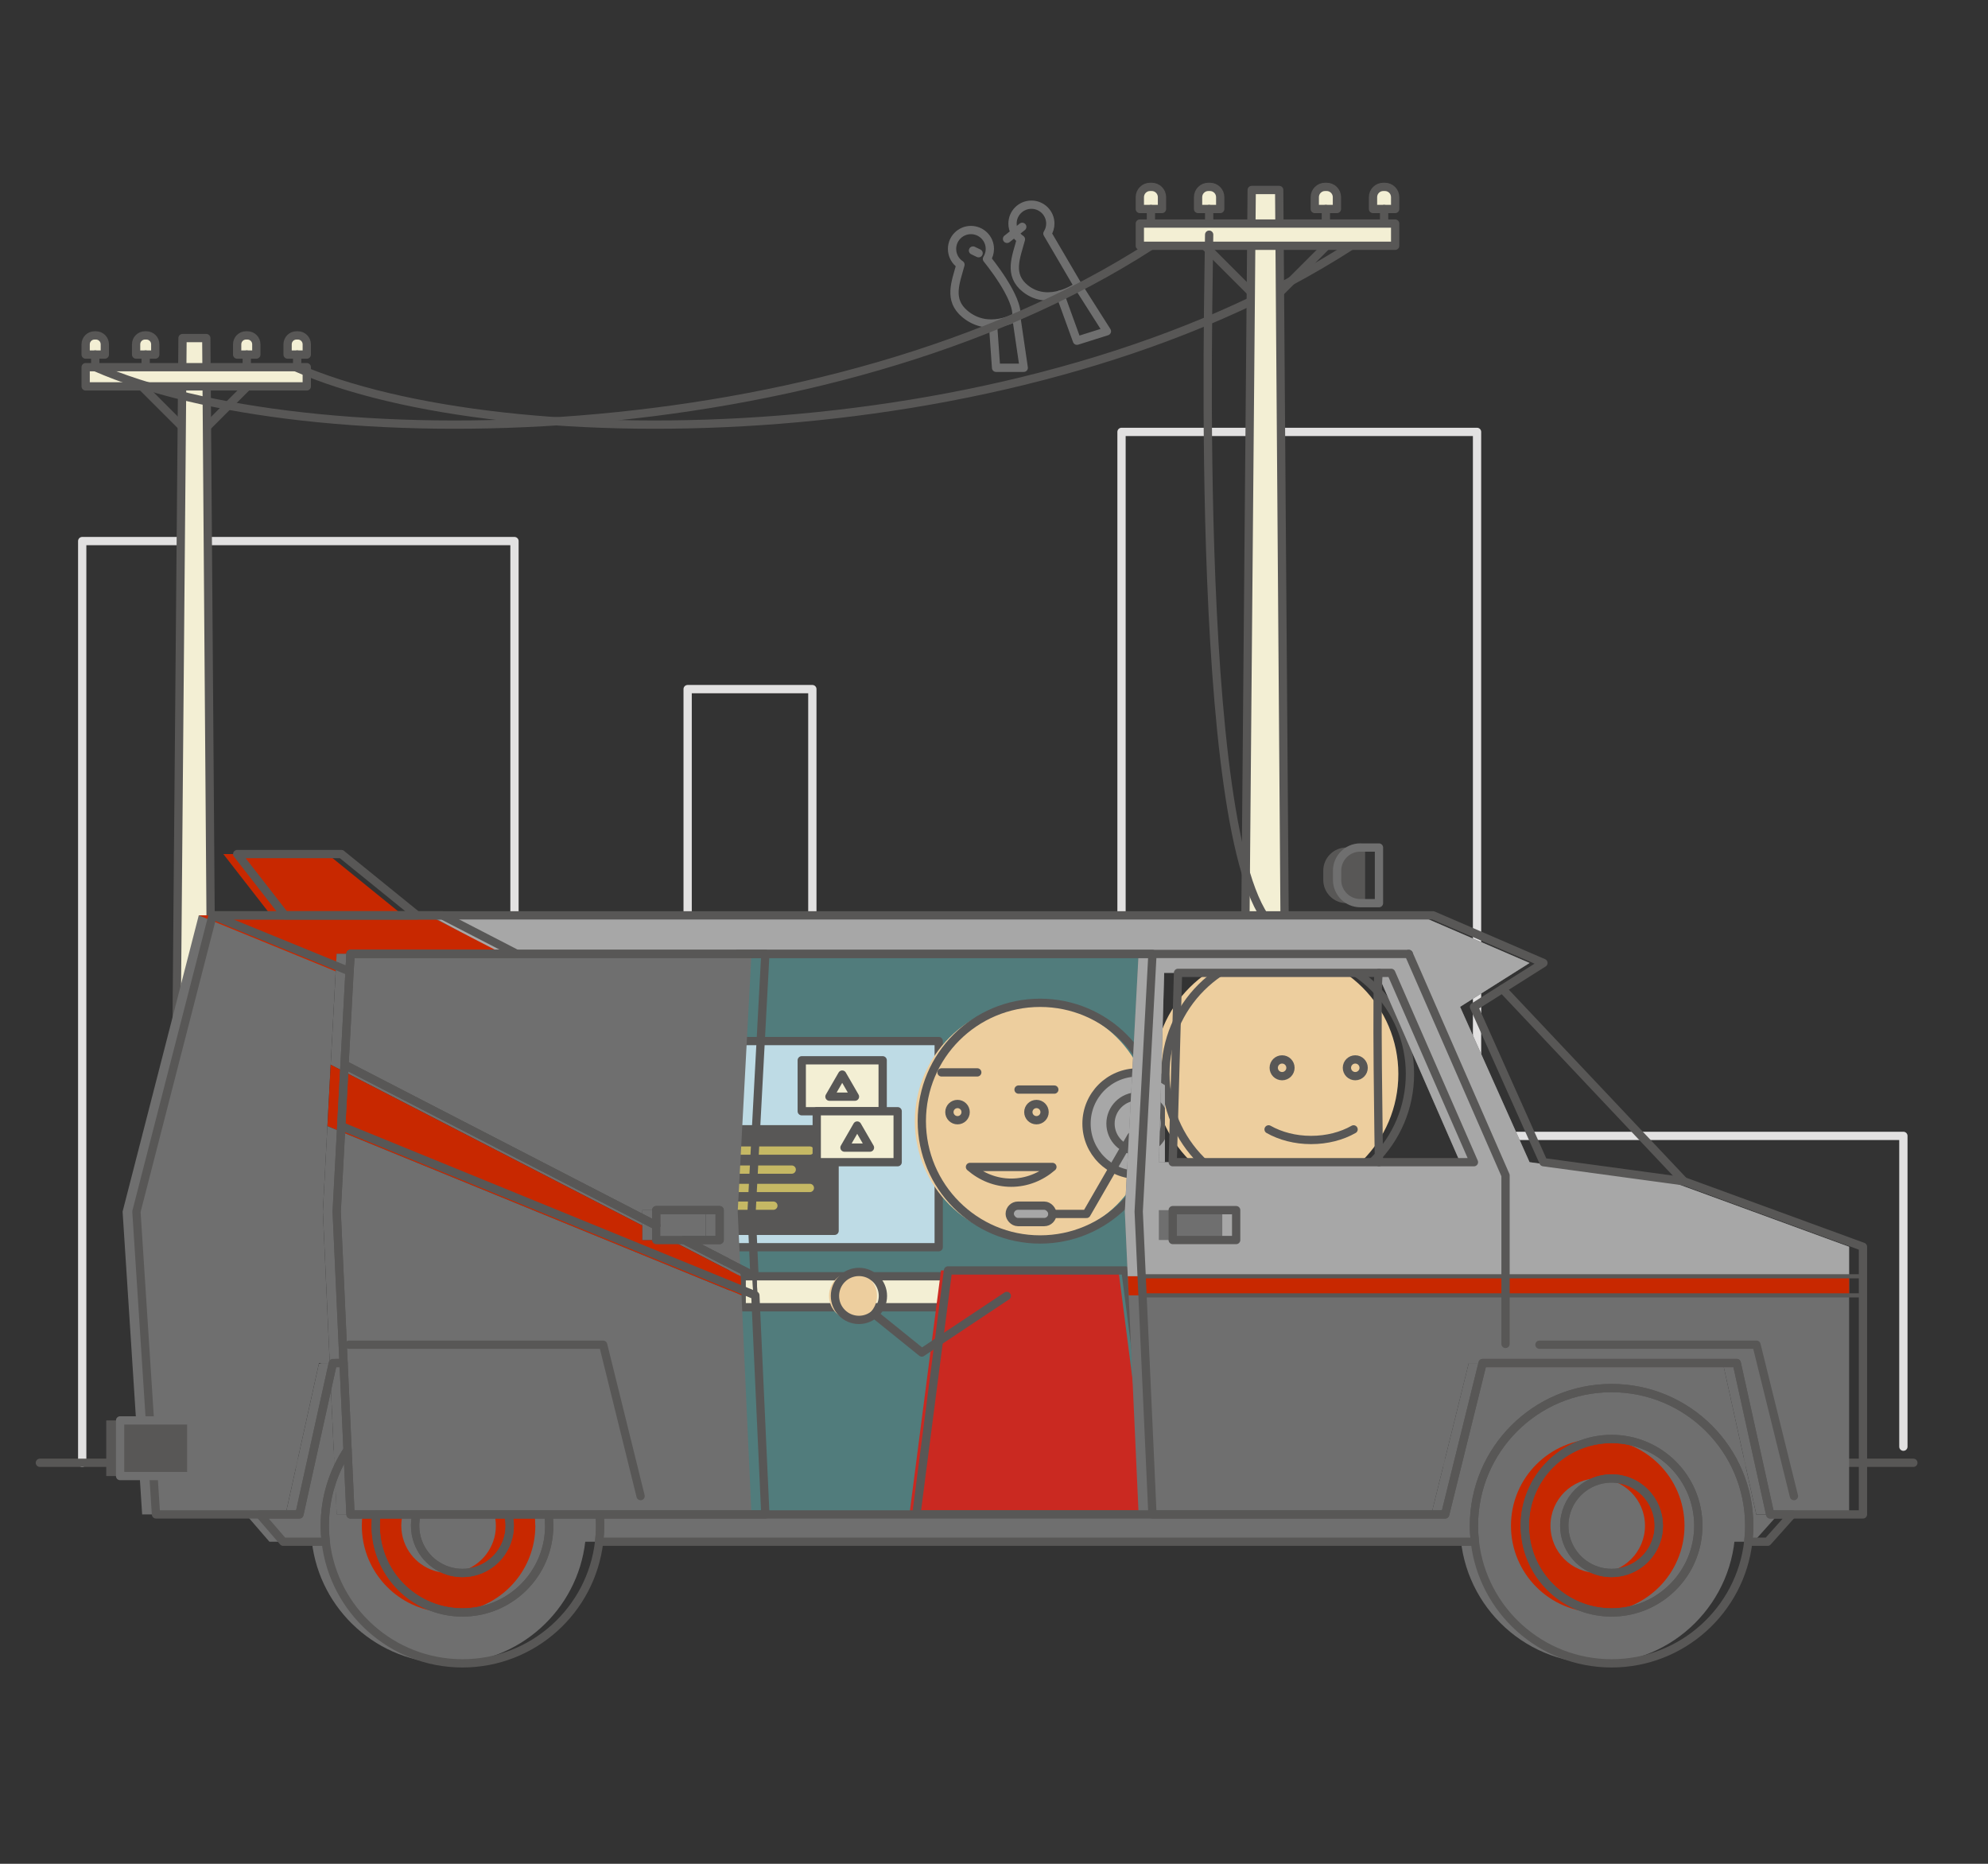<?xml version="1.0" encoding="UTF-8"?><svg id="Ebene_2" xmlns="http://www.w3.org/2000/svg" xmlns:xlink="http://www.w3.org/1999/xlink" viewBox="0 0 480 450"><rect x="0" y="0" width="480" height="450" fill="#333333" stroke="none"/><defs><clipPath id="clippath"><rect x="176.14" y="227.77" width="105.13" height="137.88" style="fill:none;"/></clipPath></defs><g id="Ebene_1-2"><path d="M245.38,76.52s-6.71,4.03-12.39-.71c-4.1-3.42-2.26-7.57-1.09-11.91-1.23-.82-2.03-2.22-2.03-3.8,0-2.52,2.04-4.56,4.56-4.56s4.57,2.04,4.57,4.56c0,.89-.26,1.71-.7,2.42,0,0,7.85,9.49,7.06,14Z" style="fill:none; stroke:#6f6f6f; stroke-linecap:round; stroke-linejoin:round; stroke-width:2px;"/><line x1="234.93" y1="60.49" x2="236.28" y2="61.14" style="fill:none; stroke:#6f6f6f; stroke-linecap:round; stroke-linejoin:round; stroke-width:2px;"/><polyline points="239.76 78.28 240.5 88.8 247.18 88.8 245.38 76.52" style="fill:none; stroke:#6f6f6f; stroke-linecap:round; stroke-linejoin:round; stroke-width:2px;"/><path d="M260.33,69.07s-6.98,5.18-12.74.62c-4.19-3.32-2.26-7.57-1.09-11.91-1.23-.82-2.03-2.22-2.03-3.8,0-2.52,2.04-4.56,4.56-4.56s4.57,2.04,4.57,4.56c0,.89-.26,1.71-.7,2.42l7.42,12.67Z" style="fill:none; stroke:#6f6f6f; stroke-linecap:round; stroke-linejoin:round; stroke-width:2px;"/><line x1="246.82" y1="54.77" x2="243.15" y2="57.67" style="fill:none; stroke:#6f6f6f; stroke-linecap:round; stroke-linejoin:round; stroke-width:2px;"/><polyline points="255.99 71.12 260.03 82.26 267.26 79.98 260.33 69.07" style="fill:none; stroke:#6f6f6f; stroke-linecap:round; stroke-linejoin:round; stroke-width:2px;"/><polyline points="19.85 353.18 19.85 130.64 124.22 130.64 124.22 234.38 166.03 234.38 166.03 166.38 196.14 166.38 196.14 286.03 270.79 286.03 270.79 104.28 356.63 104.28 356.63 274.25 459.57 274.25 459.57 349.29" style="fill:none; stroke:#e2e1e1; stroke-linecap:round; stroke-linejoin:round; stroke-width:2px;"/><polyline points="31.92 90.97 46.99 106.03 61.97 91.05" style="fill:none; stroke:#585756; stroke-linecap:round; stroke-linejoin:round; stroke-width:2px;"/><path d="M22.83,80.98h.33c1.19,0,2.15.96,2.15,2.15v2.48h-4.63v-2.48c0-1.19.96-2.15,2.15-2.15Z" style="fill:#f3efd4; stroke:#585756; stroke-linecap:round; stroke-linejoin:round; stroke-width:2px;"/><path d="M35.01,80.98h.33c1.19,0,2.15.96,2.15,2.15v2.48h-4.63v-2.48c0-1.19.96-2.15,2.15-2.15Z" style="fill:#f3efd4; stroke:#585756; stroke-linecap:round; stroke-linejoin:round; stroke-width:2px;"/><polygon points="51.53 312.76 42.08 312.76 44.07 81.63 49.81 81.63 51.53 312.76" style="fill:#f3efd4; stroke:#585756; stroke-linecap:round; stroke-linejoin:round; stroke-width:2px;"/><rect x="20.68" y="88.65" width="53.39" height="4.64" transform="translate(94.75 181.94) rotate(-180)" style="fill:#f3efd4; stroke:#585756; stroke-linecap:round; stroke-linejoin:round; stroke-width:2px;"/><line x1="23" y1="88.04" x2="23" y2="85.61" style="fill:#f3efd4; stroke:#585756; stroke-linecap:round; stroke-linejoin:round; stroke-width:2px;"/><line x1="35.17" y1="85.61" x2="35.17" y2="88.04" style="fill:#f3efd4; stroke:#585756; stroke-linecap:round; stroke-linejoin:round; stroke-width:2px;"/><path d="M59.41,80.98h.33c1.19,0,2.15.96,2.15,2.15v2.48h-4.63v-2.48c0-1.19.96-2.15,2.15-2.15Z" style="fill:#f3efd4; stroke:#585756; stroke-linecap:round; stroke-linejoin:round; stroke-width:2px;"/><path d="M71.59,80.98h.33c1.19,0,2.15.96,2.15,2.15v2.48h-4.63v-2.48c0-1.19.96-2.15,2.15-2.15Z" style="fill:#f3efd4; stroke:#585756; stroke-linecap:round; stroke-linejoin:round; stroke-width:2px;"/><line x1="59.58" y1="85.61" x2="59.58" y2="88.04" style="fill:#f3efd4; stroke:#585756; stroke-linecap:round; stroke-linejoin:round; stroke-width:2px;"/><line x1="71.75" y1="85.61" x2="71.75" y2="88.04" style="fill:#f3efd4; stroke:#585756; stroke-linecap:round; stroke-linejoin:round; stroke-width:2px;"/><path d="M23,88.65c50.58,22.24,176.45,21.3,254.9-29.31" style="fill:none; stroke:#585756; stroke-linecap:round; stroke-linejoin:round; stroke-width:2px;"/><path d="M71.34,88.65c50.58,22.24,176.45,21.3,254.9-29.31" style="fill:none; stroke:#585756; stroke-linecap:round; stroke-linejoin:round; stroke-width:2px;"/><polyline points="288.2 56.66 305.59 74.05 322.89 56.75" style="fill:none; stroke:#585756; stroke-linecap:round; stroke-linejoin:round; stroke-width:2px;"/><path d="M277.7,45.12h.38c1.37,0,2.48,1.11,2.48,2.48v2.86h-5.35v-2.86c0-1.37,1.11-2.48,2.48-2.48Z" style="fill:#f3efd4; stroke:#585756; stroke-linecap:round; stroke-linejoin:round; stroke-width:2px;"/><path d="M291.76,45.12h.38c1.37,0,2.48,1.11,2.48,2.48v2.86h-5.35v-2.86c0-1.37,1.11-2.48,2.48-2.48Z" style="fill:#f3efd4; stroke:#585756; stroke-linecap:round; stroke-linejoin:round; stroke-width:2px;"/><polygon points="310.84 312.76 299.92 312.76 302.22 45.87 308.86 45.87 310.84 312.76" style="fill:#f3efd4; stroke:#585756; stroke-linecap:round; stroke-linejoin:round; stroke-width:2px;"/><rect x="275.22" y="53.98" width="61.65" height="5.36" transform="translate(612.08 113.32) rotate(-180)" style="fill:#f3efd4; stroke:#585756; stroke-linecap:round; stroke-linejoin:round; stroke-width:2px;"/><line x1="277.89" y1="50.47" x2="277.89" y2="53.27" style="fill:#f3efd4; stroke:#585756; stroke-linecap:round; stroke-linejoin:round; stroke-width:2px;"/><line x1="291.95" y1="50.47" x2="291.95" y2="53.27" style="fill:#f3efd4; stroke:#585756; stroke-linecap:round; stroke-linejoin:round; stroke-width:2px;"/><path d="M319.94,45.12h.38c1.37,0,2.48,1.11,2.48,2.48v2.86h-5.35v-2.86c0-1.37,1.11-2.48,2.48-2.48Z" style="fill:#f3efd4; stroke:#585756; stroke-linecap:round; stroke-linejoin:round; stroke-width:2px;"/><path d="M334,45.12h.38c1.37,0,2.48,1.11,2.48,2.48v2.86h-5.35v-2.86c0-1.37,1.11-2.48,2.48-2.48Z" style="fill:#f3efd4; stroke:#585756; stroke-linecap:round; stroke-linejoin:round; stroke-width:2px;"/><line x1="320.13" y1="50.47" x2="320.13" y2="53.27" style="fill:#f3efd4; stroke:#585756; stroke-linecap:round; stroke-linejoin:round; stroke-width:2px;"/><line x1="334.19" y1="50.47" x2="334.19" y2="53.27" style="fill:#f3efd4; stroke:#585756; stroke-linecap:round; stroke-linejoin:round; stroke-width:2px;"/><path d="M291.95,56.66c0,10.36-4.32,156.98,17.14,168.34" style="fill:none; stroke:#585756; stroke-linecap:round; stroke-linejoin:round; stroke-width:2px;"/><circle cx="308.11" cy="259.3" r="29.52" style="fill:#edce9e;"/><circle cx="310.91" cy="259.3" r="29.52" style="fill:none; stroke:#585756; stroke-linecap:round; stroke-linejoin:round; stroke-width:2px;"/><path d="M326.82,272.68c-2.83,1.61-6.39,2.56-10.26,2.56s-7.43-.96-10.26-2.56" style="fill:none; stroke:#585756; stroke-linecap:round; stroke-linejoin:round; stroke-width:2px;"/><circle cx="309.56" cy="257.81" r="2.02" style="fill:none; stroke:#585756; stroke-linecap:round; stroke-linejoin:round; stroke-width:2px;"/><circle cx="327.23" cy="257.81" r="2.02" style="fill:none; stroke:#585756; stroke-linecap:round; stroke-linejoin:round; stroke-width:2px;"/><line x1="461.98" y1="353.18" x2="9.63" y2="353.18" style="fill:#e1e0e0; stroke:#585756; stroke-linecap:round; stroke-linejoin:round; stroke-width:2px;"/><g style="clip-path:url(#clippath);"><rect x="149.92" y="225.45" width="128.19" height="142.28" style="fill:#517c7c;"/><polygon points="179.08 315.63 235.72 315.63 235.72 311.16 231.84 308.15 179.08 308.15 179.08 315.63" style="fill:#f3efd4; stroke:#585756; stroke-linecap:round; stroke-linejoin:round; stroke-width:2px;"/><rect x="168.65" y="251.35" width="58" height="49.78" style="fill:#bedbe5; stroke:#585756; stroke-linecap:round; stroke-linejoin:round; stroke-width:2px;"/><rect x="173.34" y="272.66" width="28.17" height="24.51" style="fill:#585756; stroke:#585756; stroke-linecap:round; stroke-linejoin:round; stroke-width:2px;"/><line x1="176.14" y1="277.8" x2="195.54" y2="277.8" style="fill:#f3efd4; stroke:#c5b864; stroke-linecap:round; stroke-linejoin:round; stroke-width:2px;"/><line x1="176.14" y1="286.82" x2="195.54" y2="286.82" style="fill:#f3efd4; stroke:#c5b864; stroke-linecap:round; stroke-linejoin:round; stroke-width:2px;"/><rect x="193.58" y="256" width="19.54" height="12.3" style="fill:#f3efd4; stroke:#585756; stroke-linecap:round; stroke-linejoin:round; stroke-width:2px;"/><polygon points="203.35 259.45 200.27 264.78 206.43 264.78 203.35 259.45" style="fill:#f3efd4; stroke:#585756; stroke-linecap:round; stroke-linejoin:round; stroke-width:2px;"/><rect x="197.2" y="268.3" width="19.54" height="12.3" style="fill:#f3efd4; stroke:#585756; stroke-linecap:round; stroke-linejoin:round; stroke-width:2px;"/><polygon points="206.97 271.75 203.9 277.08 210.05 277.08 206.97 271.75" style="fill:#f3efd4; stroke:#585756; stroke-linecap:round; stroke-linejoin:round; stroke-width:2px;"/><circle cx="205.96" cy="312.88" r="5.79" style="fill:#edce9e;"/><polygon points="270.05 306.74 227.2 306.74 219.58 365.65 277.67 365.65 270.05 306.74" style="fill:#ca2921;"/><circle cx="249.46" cy="270.69" r="28.57" style="fill:#edce9e;"/><polygon points="271.74 306.74 228.89 306.74 221.26 365.65 279.36 365.65 271.74 306.74" style="fill:none; stroke:#585756; stroke-linecap:round; stroke-linejoin:round; stroke-width:2px;"/><polyline points="243.09 312.89 222.57 326.55 211.58 317.68" style="fill:none; stroke:#585756; stroke-linecap:round; stroke-linejoin:round; stroke-width:2px;"/><circle cx="207.39" cy="312.89" r="5.79" style="fill:none; stroke:#585756; stroke-linecap:round; stroke-linejoin:round; stroke-width:2px;"/><path d="M254.1,281.75c-2.74,2.38-6.2,3.8-9.95,3.8s-7.2-1.42-9.95-3.8h19.89Z" style="fill:none; stroke:#585756; stroke-linecap:round; stroke-linejoin:round; stroke-width:2px;"/><circle cx="251.14" cy="270.69" r="28.57" style="fill:none; stroke:#585756; stroke-linecap:round; stroke-linejoin:round; stroke-width:2px;"/><circle cx="231.19" cy="268.51" r="1.96" style="fill:none; stroke:#585756; stroke-linecap:round; stroke-linejoin:round; stroke-width:2px;"/><circle cx="250.25" cy="268.51" r="1.96" style="fill:none; stroke:#585756; stroke-linecap:round; stroke-linejoin:round; stroke-width:2px;"/><line x1="227.33" y1="258.92" x2="235.96" y2="258.92" style="fill:none; stroke:#585756; stroke-linecap:round; stroke-linejoin:round; stroke-width:2px;"/><line x1="245.93" y1="263.07" x2="254.56" y2="263.07" style="fill:none; stroke:#585756; stroke-linecap:round; stroke-linejoin:round; stroke-width:2px;"/><circle cx="274.7" cy="271.29" r="12.36" style="fill:#a7a7a7; stroke:#585756; stroke-linecap:round; stroke-linejoin:round; stroke-width:2px;"/><circle cx="274.7" cy="271.29" r="6.57" style="fill:#a7a7a7; stroke:#585756; stroke-linecap:round; stroke-linejoin:round; stroke-width:2px;"/><rect x="243.8" y="291.1" width="10.3" height="3.96" rx="1.98" ry="1.98" style="fill:#a7a7a7; stroke:#585756; stroke-linecap:round; stroke-linejoin:round; stroke-width:2px;"/><polyline points="254.1 293.09 262.34 293.09 273.12 274.41" style="fill:none; stroke:#585756; stroke-linecap:round; stroke-linejoin:round; stroke-width:2px;"/></g><line x1="176.14" y1="282.39" x2="191.16" y2="282.39" style="fill:#f3efd4; stroke:#c5b864; stroke-linecap:round; stroke-linejoin:round; stroke-width:2px;"/><line x1="176.14" y1="291.1" x2="186.73" y2="291.1" style="fill:#f3efd4; stroke:#c5b864; stroke-linecap:round; stroke-linejoin:round; stroke-width:2px;"/><polygon points="79.09 206.21 53.93 206.21 65.44 221.01 97.34 221.01 79.09 206.21" style="fill:#c82800;"/><polygon points="429.32 365.66 423.44 372.24 65.05 372.24 59.37 365.66 68.96 365.66 68.96 365.65 77 329.25 77.66 329.1 79.62 329.1 80.57 350.07 81.28 365.66 345.59 365.66 345.59 365.65 354.63 329.1 415.99 329.1 424.05 365.65 424.05 365.66 429.32 365.66" style="fill:#6f6f6f;"/><polygon points="429.32 365.66 423.44 372.24 65.05 372.24 59.37 365.66 68.96 365.66 68.96 365.65 77 329.25 77.66 329.1 79.62 329.1 80.57 350.07 81.28 365.66 345.59 365.66 345.59 365.65 354.63 329.1 415.99 329.1 424.05 365.65 424.05 365.66 429.32 365.66" style="fill:none;"/><path d="M161.87,299.39l10.12,5.23h0s-10.12-5.23-10.12-5.23ZM403.23,285.21l-33.92-4.61-16.77-37.51,16.77-10.59-26.65-11.5H47.99s-18.39,71.53-18.39,71.53l4.72,73.11h34.63l8.04-36.4h0s.03-.15.03-.15h2.59l-1.66-36.56,1.1-20.64.79-14.82,1.21-22.55.23-4.21h100.16s93.48,0,93.48,0l-3.32,62.22.71,15.61,2.61,57.5h70.67l9.04-36.55h61.36l8.07,36.55h22.41v-64.62l-43.23-15.81ZM281.08,234.89h51.47l19.98,45.71h-72.73l1.28-45.71ZM171.99,304.62h0s-10.12-5.23-10.12-5.23l10.12,5.23ZM79.85,257.08l75.24,38.81-75.24-38.82h0Z" style="fill:#6f6f6f;"/><path d="M403.23,285.21l-33.92-4.61-16.77-37.51,16.77-10.59-26.65-11.5H103.88l7.17,3.94,9.77,5.37h60.61s93.48,0,93.48,0l-3.32,62.22.71,15.61h174.15v-7.12l-43.23-15.81ZM279.81,280.6l1.28-45.71h51.47l19.98,45.71h-72.73Z" style="fill:#a7a7a7;"/><polygon points="446.46 308.15 446.46 312.76 272.52 312.76 272.31 308.15 446.46 308.15" style="fill:#c82800;"/><polygon points="121.46 230.31 81.28 230.31 81.06 234.53 47.99 221.01 103.44 221.01 111.06 224.94 121.46 230.31" style="fill:#c82800;"/><path d="M161.87,299.39l10.12,5.23h0s-10.12-5.23-10.12-5.23ZM403.23,285.21l-33.92-4.61-16.77-37.51,16.77-10.59-26.65-11.5H47.99s-18.39,71.53-18.39,71.53l4.72,73.11h34.63l8.04-36.4h0s.03-.15.03-.15h2.59l-1.66-36.56,1.1-20.64.79-14.82,1.21-22.55.23-4.21h100.16s93.48,0,93.48,0l-3.32,62.22.71,15.61,2.61,57.5h70.67l9.04-36.55h61.36l8.07,36.55h22.41v-64.62l-43.23-15.81ZM281.08,234.89h51.47l19.98,45.71h-72.73l1.28-45.71ZM171.99,304.62h0s-10.12-5.23-10.12-5.23l10.12,5.23ZM79.85,257.08l75.24,38.81-75.24-38.82h0Z" style="fill:none;"/><polyline points="336.8 230.32 360.17 283.79 360.17 324.48" style="fill:none;"/><line x1="359.41" y1="238.76" x2="403.23" y2="285.22" style="fill:none;"/><polygon points="79.09 206.21 53.93 206.21 65.44 221.01 97.34 221.01 79.09 206.21" style="fill:none;"/><polyline points="151.32 361.22 142.28 324.67 80.93 324.67" style="fill:none;"/><polyline points="429.8 361.22 420.76 324.67 368.35 324.67" style="fill:none;"/><path d="M141.54,368.37c0,1.31-.08,2.6-.23,3.87-1.91,16.53-15.96,29.36-33,29.36s-31.1-12.83-33.01-29.36c-.15-1.27-.23-2.56-.23-3.87,0-6.76,2.02-13.05,5.49-18.3l.71,15.59h60.14c.08.89.12,1.81.12,2.72Z" style="fill:#6f6f6f;"/><path d="M129.26,368.37c0,1.32-.13,2.62-.36,3.87-1.81,9.72-10.34,17.07-20.59,17.07s-18.77-7.35-20.59-17.07c-.23-1.25-.36-2.55-.36-3.87,0-.92.06-1.83.18-2.72h41.52c.13.89.18,1.8.18,2.72Z" style="fill:#c82800;"/><path d="M119.73,368.37c0,1.36-.23,2.67-.68,3.87-1.58,4.4-5.79,7.54-10.74,7.54s-9.16-3.14-10.74-7.54c-.44-1.2-.68-2.51-.68-3.87,0-.94.12-1.85.33-2.72h22.17c.21.87.33,1.78.33,2.72Z" style="fill:#6f6f6f;"/><path d="M141.54,368.37c0,1.31-.08,2.6-.23,3.87-1.91,16.53-15.96,29.36-33,29.36s-31.1-12.83-33.01-29.36c-.15-1.27-.23-2.56-.23-3.87,0-6.76,2.02-13.05,5.49-18.3l.71,15.59h60.14c.08.89.12,1.81.12,2.72Z" style="fill:none;"/><path d="M129.26,368.37c0,1.32-.13,2.62-.36,3.87-1.81,9.72-10.34,17.07-20.59,17.07s-18.77-7.35-20.59-17.07c-.23-1.25-.36-2.55-.36-3.87,0-.92.06-1.83.18-2.72h41.52c.13.89.18,1.8.18,2.72Z" style="fill:none;"/><path d="M119.73,368.37c0,1.36-.23,2.67-.68,3.87-1.58,4.4-5.79,7.54-10.74,7.54s-9.16-3.14-10.74-7.54c-.44-1.2-.68-2.51-.68-3.87,0-.94.12-1.85.33-2.72h22.17c.21.87.33,1.78.33,2.72Z" style="fill:none;"/><circle cx="385.77" cy="368.37" r="33.23" style="fill:#6f6f6f;"/><circle cx="385.77" cy="368.37" r="20.95" style="fill:#c82800;"/><circle cx="385.77" cy="368.37" r="11.41" style="fill:#6f6f6f;"/><circle cx="385.77" cy="368.37" r="33.23" style="fill:none;"/><circle cx="385.77" cy="368.37" r="20.95" style="fill:none;"/><circle cx="385.77" cy="368.37" r="11.41" style="fill:none;"/><polygon points="171.99 304.62 161.87 299.39 171.99 304.61 171.99 304.62" style="fill:#6f6f6f;"/><polygon points="178.83 308.15 171.99 304.62 178.83 308.14 178.83 308.15" style="fill:#6f6f6f;"/><polygon points="155.1 295.9 79.85 257.08 79.85 257.08 155.1 295.9" style="fill:#6f6f6f;"/><polygon points="155.1 295.9 79.85 257.08 79.85 257.08 155.1 295.9" style="fill:#a7a7a7;"/><polygon points="171.99 304.61 171.99 304.62 161.87 299.39 171.99 304.61" style="fill:#a7a7a7;"/><polygon points="178.83 308.14 178.83 308.15 171.99 304.62 178.83 308.14" style="fill:#a7a7a7;"/><polygon points="155.1 295.9 79.85 257.08 79.85 257.08 155.1 295.9" style="fill:#c82800;"/><polygon points="171.99 304.61 171.99 304.62 161.87 299.39 171.99 304.61" style="fill:#c82800;"/><polygon points="178.83 308.14 178.83 308.15 171.99 304.62 178.83 308.14" style="fill:#c82800;"/><polygon points="179.04 312.76 178.83 308.15 178.83 308.15 179.04 312.76" style="fill:#c82800;"/><polygon points="181.44 230.32 178.12 292.54 178.83 308.14 171.99 304.62 171.99 304.61 161.87 299.39 170.41 299.39 170.41 292.18 155.1 292.18 155.1 295.9 79.85 257.08 79.85 257.08 81.06 234.53 81.28 230.31 181.44 230.31 181.44 230.32" style="fill:#6f6f6f;"/><polygon points="179.04 312.76 172.23 309.98 79.06 271.9 79.85 257.08 155.1 295.9 155.1 299.39 161.87 299.39 171.99 304.62 178.83 308.15 179.04 312.76" style="fill:#c82800;"/><polygon points="171.99 304.62 161.87 299.39 171.99 304.61 171.99 304.62" style="fill:none;"/><polygon points="178.83 308.15 171.99 304.62 178.83 308.14 178.83 308.15" style="fill:none;"/><polygon points="181.44 365.66 81.28 365.66 80.57 350.07 79.62 329.1 77.96 292.54 79.05 271.9 79.85 257.08 79.85 257.08 79.85 257.08 79.06 271.9 172.23 309.98 179.04 312.76 181.44 365.66" style="fill:#6f6f6f;"/><polygon points="155.1 295.9 79.85 257.08 79.85 257.08 155.1 295.9" style="fill:none;"/><path d="M329.61,234.89c-.77,0,0,45.71,0,45.71" style="fill:none;"/><rect x="25.65" y="342.95" width="19.53" height="13.43" style="fill:#585756;"/><path d="M325.11,204.63h4.5v13.43h-4.5c-3.1,0-5.61-2.51-5.61-5.61v-2.22c0-3.1,2.51-5.61,5.61-5.61Z" style="fill:#585756;"/><rect x="279.8" y="292.18" width="15.32" height="7.21" style="fill:#6f6f6f;"/><rect x="155.1" y="292.18" width="15.32" height="7.22" style="fill:#6f6f6f;"/><polygon points="82.43 206.21 57.27 206.21 68.79 221.01 100.69 221.01 82.43 206.21" style="fill:none;"/><polygon points="432.67 365.66 426.79 372.24 68.39 372.24 62.71 365.66 72.3 365.66 72.3 365.65 80.35 329.25 81.01 329.1 82.96 329.1 83.92 350.07 84.63 365.66 348.94 365.66 348.94 365.65 357.98 329.1 419.33 329.1 427.4 365.65 427.4 365.66 432.67 365.66" style="fill:none;"/><path d="M78.42,368.37c0,1.31.08,2.6.23,3.87h-10.26l-5.68-6.59h9.59s8.04-36.41,8.04-36.41l.66-.15h1.96l.95,20.97c-3.47,5.25-5.49,11.54-5.49,18.3Z" style="fill:none; stroke:#585756; stroke-linecap:round; stroke-linejoin:round; stroke-width:2px;"/><path d="M432.67,365.65l-5.88,6.59h-4.67c.15-1.27.23-2.56.23-3.87,0-18.35-14.87-33.23-33.24-33.23s-33.23,14.87-33.23,33.23c0,1.31.08,2.6.23,3.87h-211.45c.15-1.27.23-2.56.23-3.87,0-.91-.03-1.82-.12-2.72h204.17s9.04-36.56,9.04-36.56h61.36l8.07,36.55h0s5.27,0,5.27,0Z" style="fill:none; stroke:#585756; stroke-linecap:round; stroke-linejoin:round; stroke-width:2px;"/><path d="M165.21,299.39l10.12,5.23h0s-10.12-5.23-10.12-5.23ZM406.58,285.21l-33.92-4.61-16.77-37.51,16.77-10.59-26.65-11.5H51.33s-18.39,71.53-18.39,71.53l4.72,73.11h34.63l8.04-36.4h0s.03-.15.03-.15h2.59l-1.66-36.56,1.1-20.64.79-14.82,1.21-22.55.23-4.21h100.16s93.48,0,93.48,0l-3.32,62.22.71,15.61,2.61,57.5h70.67l9.04-36.55h61.36l8.07,36.55h22.41v-64.62l-43.23-15.81ZM284.43,234.89h51.47l19.98,45.71h-72.73l1.28-45.71ZM175.33,304.62h0s-10.12-5.23-10.12-5.23l10.12,5.23ZM83.2,257.08l75.24,38.81-75.24-38.82h0Z" style="fill:none;"/><path d="M406.58,285.21l-33.92-4.61-16.77-37.51,16.77-10.59-26.65-11.5H107.23l7.17,3.94,9.77,5.37h60.61s93.48,0,93.48,0l-3.32,62.22.71,15.61h174.15v-7.12l-43.23-15.81ZM283.15,280.6l1.28-45.71h51.47l19.98,45.71h-72.73Z" style="fill:none;"/><polygon points="449.8 308.15 449.8 312.76 275.86 312.76 275.66 308.15 449.8 308.15" style="fill:none; stroke:#585756; stroke-miterlimit:10;"/><polygon points="124.8 230.31 84.63 230.31 84.4 234.53 51.33 221.01 106.79 221.01 114.4 224.94 124.8 230.31" style="fill:none; stroke:#585756; stroke-linecap:round; stroke-linejoin:round; stroke-width:2px;"/><path d="M165.21,299.39l10.12,5.23h0s-10.12-5.23-10.12-5.23ZM406.58,285.21l-33.92-4.61-16.77-37.51,16.77-10.59-26.65-11.5H51.33s-18.39,71.53-18.39,71.53l4.72,73.11h34.63l8.04-36.4h0s.03-.15.03-.15h2.59l-1.66-36.56,1.1-20.64.79-14.82,1.21-22.55.23-4.21h100.16s93.48,0,93.48,0l-3.32,62.22.71,15.61,2.61,57.5h70.67l9.04-36.55h61.36l8.07,36.55h22.41v-64.62l-43.23-15.81ZM284.43,234.89h51.47l19.98,45.71h-72.73l1.28-45.71ZM175.33,304.62h0s-10.12-5.23-10.12-5.23l10.12,5.23ZM83.2,257.08l75.24,38.81-75.24-38.82h0Z" style="fill:none; stroke:#585756; stroke-linecap:round; stroke-linejoin:round; stroke-width:2px;"/><line x1="340.14" y1="230.32" x2="178.11" y2="230.32" style="fill:none; stroke:#585756; stroke-linecap:round; stroke-linejoin:round; stroke-width:2px;"/><polyline points="340.14 230.32 363.51 283.79 363.51 324.48" style="fill:none; stroke:#585756; stroke-linecap:round; stroke-linejoin:round; stroke-width:2px;"/><line x1="362.75" y1="238.76" x2="406.58" y2="285.22" style="fill:none; stroke:#585756; stroke-linecap:round; stroke-linejoin:round; stroke-width:2px;"/><polygon points="82.43 206.21 57.27 206.21 68.79 221.01 100.69 221.01 82.43 206.21" style="fill:none; stroke:#585756; stroke-linecap:round; stroke-linejoin:round; stroke-width:2px;"/><polyline points="154.67 361.22 145.63 324.67 84.28 324.67" style="fill:none; stroke:#585756; stroke-linecap:round; stroke-linejoin:round; stroke-width:2px;"/><polyline points="433.14 361.22 424.1 324.67 371.7 324.67" style="fill:none; stroke:#585756; stroke-linecap:round; stroke-linejoin:round; stroke-width:2px;"/><path d="M144.89,368.37c0,1.31-.08,2.6-.23,3.87-1.91,16.53-15.96,29.36-33,29.36s-31.1-12.83-33.01-29.36c-.15-1.27-.23-2.56-.23-3.87,0-6.76,2.02-13.05,5.49-18.3l.71,15.59h60.14c.08.89.12,1.81.12,2.72Z" style="fill:none;"/><path d="M132.61,368.37c0,1.32-.13,2.62-.36,3.87-1.81,9.72-10.34,17.07-20.59,17.07s-18.77-7.35-20.59-17.07c-.23-1.25-.36-2.55-.36-3.87,0-.92.06-1.83.18-2.72h41.52c.13.89.18,1.8.18,2.72Z" style="fill:none;"/><path d="M123.07,368.37c0,1.36-.23,2.67-.68,3.87-1.58,4.4-5.79,7.54-10.74,7.54s-9.16-3.14-10.74-7.54c-.44-1.2-.68-2.51-.68-3.87,0-.94.12-1.85.33-2.72h22.17c.21.87.33,1.78.33,2.72Z" style="fill:none;"/><path d="M144.89,368.37c0,1.31-.08,2.6-.23,3.87-1.91,16.53-15.96,29.36-33,29.36s-31.1-12.83-33.01-29.36c-.15-1.27-.23-2.56-.23-3.87,0-6.76,2.02-13.05,5.49-18.3l.71,15.59h6.27c-.13.89-.18,1.8-.18,2.72,0,1.32.13,2.62.36,3.87,1.81,9.72,10.33,17.07,20.59,17.07s18.77-7.35,20.59-17.07c.23-1.25.36-2.55.36-3.87,0-.92-.06-1.83-.18-2.72h12.35c.08.89.12,1.81.12,2.72Z" style="fill:none; stroke:#585756; stroke-linecap:round; stroke-linejoin:round; stroke-width:2px;"/><path d="M132.61,368.37c0,1.32-.13,2.62-.36,3.87-1.81,9.72-10.34,17.07-20.59,17.07s-18.77-7.35-20.59-17.07c-.23-1.25-.36-2.55-.36-3.87,0-.92.06-1.83.18-2.72h9.67c-.21.87-.33,1.78-.33,2.72,0,1.36.23,2.67.68,3.87,1.58,4.4,5.79,7.54,10.74,7.54s9.16-3.14,10.74-7.54c.44-1.2.68-2.51.68-3.87,0-.94-.12-1.85-.33-2.72h9.67c.13.89.18,1.8.18,2.72Z" style="fill:none; stroke:#585756; stroke-linecap:round; stroke-linejoin:round; stroke-width:2px;"/><path d="M123.07,368.37c0,1.36-.23,2.67-.68,3.87-1.58,4.4-5.79,7.54-10.74,7.54s-9.16-3.14-10.74-7.54c-.44-1.2-.68-2.51-.68-3.87,0-.94.12-1.85.33-2.72h22.17c.21.87.33,1.78.33,2.72Z" style="fill:none; stroke:#585756; stroke-linecap:round; stroke-linejoin:round; stroke-width:2px;"/><circle cx="389.12" cy="368.37" r="33.23" style="fill:none;"/><circle cx="389.12" cy="368.37" r="20.95" style="fill:none;"/><circle cx="389.12" cy="368.37" r="11.41" style="fill:none;"/><path d="M389.11,335.14c-18.35,0-33.23,14.87-33.23,33.23,0,1.31.08,2.6.23,3.87,1.91,16.54,15.96,29.36,33,29.36s31.1-12.83,33.01-29.36c.15-1.27.23-2.56.23-3.87,0-18.35-14.87-33.23-33.24-33.23ZM409.7,372.24c-1.81,9.72-10.33,17.07-20.59,17.07s-18.77-7.35-20.59-17.07c-.23-1.25-.36-2.55-.36-3.87,0-11.56,9.38-20.95,20.95-20.95s20.95,9.38,20.95,20.95c0,1.32-.13,2.62-.36,3.87Z" style="fill:none; stroke:#585756; stroke-linecap:round; stroke-linejoin:round; stroke-width:2px;"/><path d="M389.11,347.43c-11.56,0-20.95,9.38-20.95,20.95,0,1.32.13,2.62.36,3.87,1.81,9.72,10.34,17.07,20.59,17.07s18.77-7.35,20.59-17.07c.23-1.25.36-2.55.36-3.87,0-11.56-9.37-20.95-20.95-20.95ZM389.11,379.78c-4.94,0-9.15-3.14-10.74-7.54-.44-1.2-.68-2.51-.68-3.87,0-6.3,5.12-11.41,11.41-11.41s11.41,5.12,11.41,11.41c0,1.36-.23,2.67-.68,3.87-1.58,4.4-5.79,7.54-10.74,7.54Z" style="fill:none; stroke:#585756; stroke-linecap:round; stroke-linejoin:round; stroke-width:2px;"/><path d="M400.53,368.37c0,1.36-.23,2.67-.68,3.87-1.58,4.4-5.79,7.54-10.74,7.54s-9.15-3.14-10.74-7.54c-.44-1.2-.68-2.51-.68-3.87,0-6.3,5.12-11.41,11.41-11.41s11.41,5.12,11.41,11.41Z" style="fill:none; stroke:#585756; stroke-linecap:round; stroke-linejoin:round; stroke-width:2px;"/><polygon points="175.33 304.62 165.21 299.39 175.33 304.61 175.33 304.62" style="fill:none;"/><polygon points="182.17 308.15 175.33 304.62 182.17 308.14 182.17 308.15" style="fill:none;"/><polygon points="158.44 295.9 83.2 257.08 83.2 257.08 158.44 295.9" style="fill:none;"/><polygon points="158.44 295.9 83.2 257.08 83.2 257.08 158.44 295.9" style="fill:none;"/><polygon points="175.33 304.61 175.33 304.62 165.21 299.39 175.33 304.61" style="fill:none;"/><polygon points="182.17 308.14 182.17 308.15 175.33 304.62 182.17 308.14" style="fill:none;"/><polygon points="158.44 295.9 83.2 257.08 83.2 257.08 158.44 295.9" style="fill:none; stroke:#585756; stroke-miterlimit:10;"/><polygon points="175.33 304.61 175.33 304.62 165.21 299.39 175.33 304.61" style="fill:none; stroke:#585756; stroke-miterlimit:10;"/><polygon points="182.17 308.14 182.17 308.15 175.33 304.62 182.17 308.14" style="fill:none; stroke:#585756; stroke-miterlimit:10;"/><polygon points="182.38 312.76 182.17 308.15 182.18 308.15 182.38 312.76" style="fill:none; stroke:#585756; stroke-miterlimit:10;"/><polygon points="184.79 230.32 181.47 292.54 182.17 308.14 175.33 304.62 175.33 304.61 165.21 299.39 173.76 299.39 173.76 292.18 158.44 292.18 158.44 295.9 83.2 257.08 83.19 257.08 84.4 234.53 84.63 230.31 184.79 230.31 184.79 230.32" style="fill:none; stroke:#585756; stroke-linecap:round; stroke-linejoin:round; stroke-width:2px;"/><polygon points="182.38 312.76 175.57 309.98 82.4 271.9 83.2 257.08 158.44 295.9 158.44 299.39 165.21 299.39 175.33 304.62 182.17 308.15 182.38 312.76" style="fill:none; stroke:#585756; stroke-linecap:round; stroke-linejoin:round;"/><polygon points="175.33 304.62 165.21 299.39 175.33 304.61 175.33 304.62" style="fill:none; stroke:#585756; stroke-linecap:round; stroke-linejoin:round; stroke-width:2px;"/><polygon points="182.17 308.15 175.33 304.62 182.17 308.14 182.17 308.15" style="fill:none; stroke:#585756; stroke-linecap:round; stroke-linejoin:round; stroke-width:2px;"/><polygon points="184.79 365.65 84.63 365.65 83.92 350.07 82.96 329.1 81.3 292.54 82.4 271.9 83.19 257.07 83.2 257.07 83.2 257.08 82.4 271.9 175.57 309.97 182.38 312.76 184.79 365.65" style="fill:none; stroke:#585756; stroke-linecap:round; stroke-linejoin:round; stroke-width:2px;"/><polygon points="158.44 295.9 83.2 257.08 83.2 257.08 158.44 295.9" style="fill:none; stroke:#585756; stroke-linecap:round; stroke-linejoin:round; stroke-width:2px;"/><path d="M332.95,234.89c-.77,0,0,45.71,0,45.71" style="fill:none; stroke:#585756; stroke-linecap:round; stroke-linejoin:round; stroke-width:2px;"/><rect x="29" y="342.95" width="19.53" height="13.43" style="fill:none; stroke:#6f6f6f; stroke-linecap:round; stroke-linejoin:round; stroke-width:2px;"/><path d="M328.45,204.63h4.5v13.43h-4.5c-3.1,0-5.61-2.51-5.61-5.61v-2.22c0-3.1,2.51-5.61,5.61-5.61Z" style="fill:none; stroke:#6f6f6f; stroke-linecap:round; stroke-linejoin:round; stroke-width:2px;"/><rect x="283.15" y="292.18" width="15.32" height="7.21" style="fill:none; stroke:#585756; stroke-linecap:round; stroke-linejoin:round; stroke-width:2px;"/><rect x="158.44" y="292.18" width="15.32" height="7.22" style="fill:none; stroke:#585756; stroke-linecap:round; stroke-linejoin:round; stroke-width:2px;"/><rect width="480" height="450" style="fill:none;"/></g></svg>